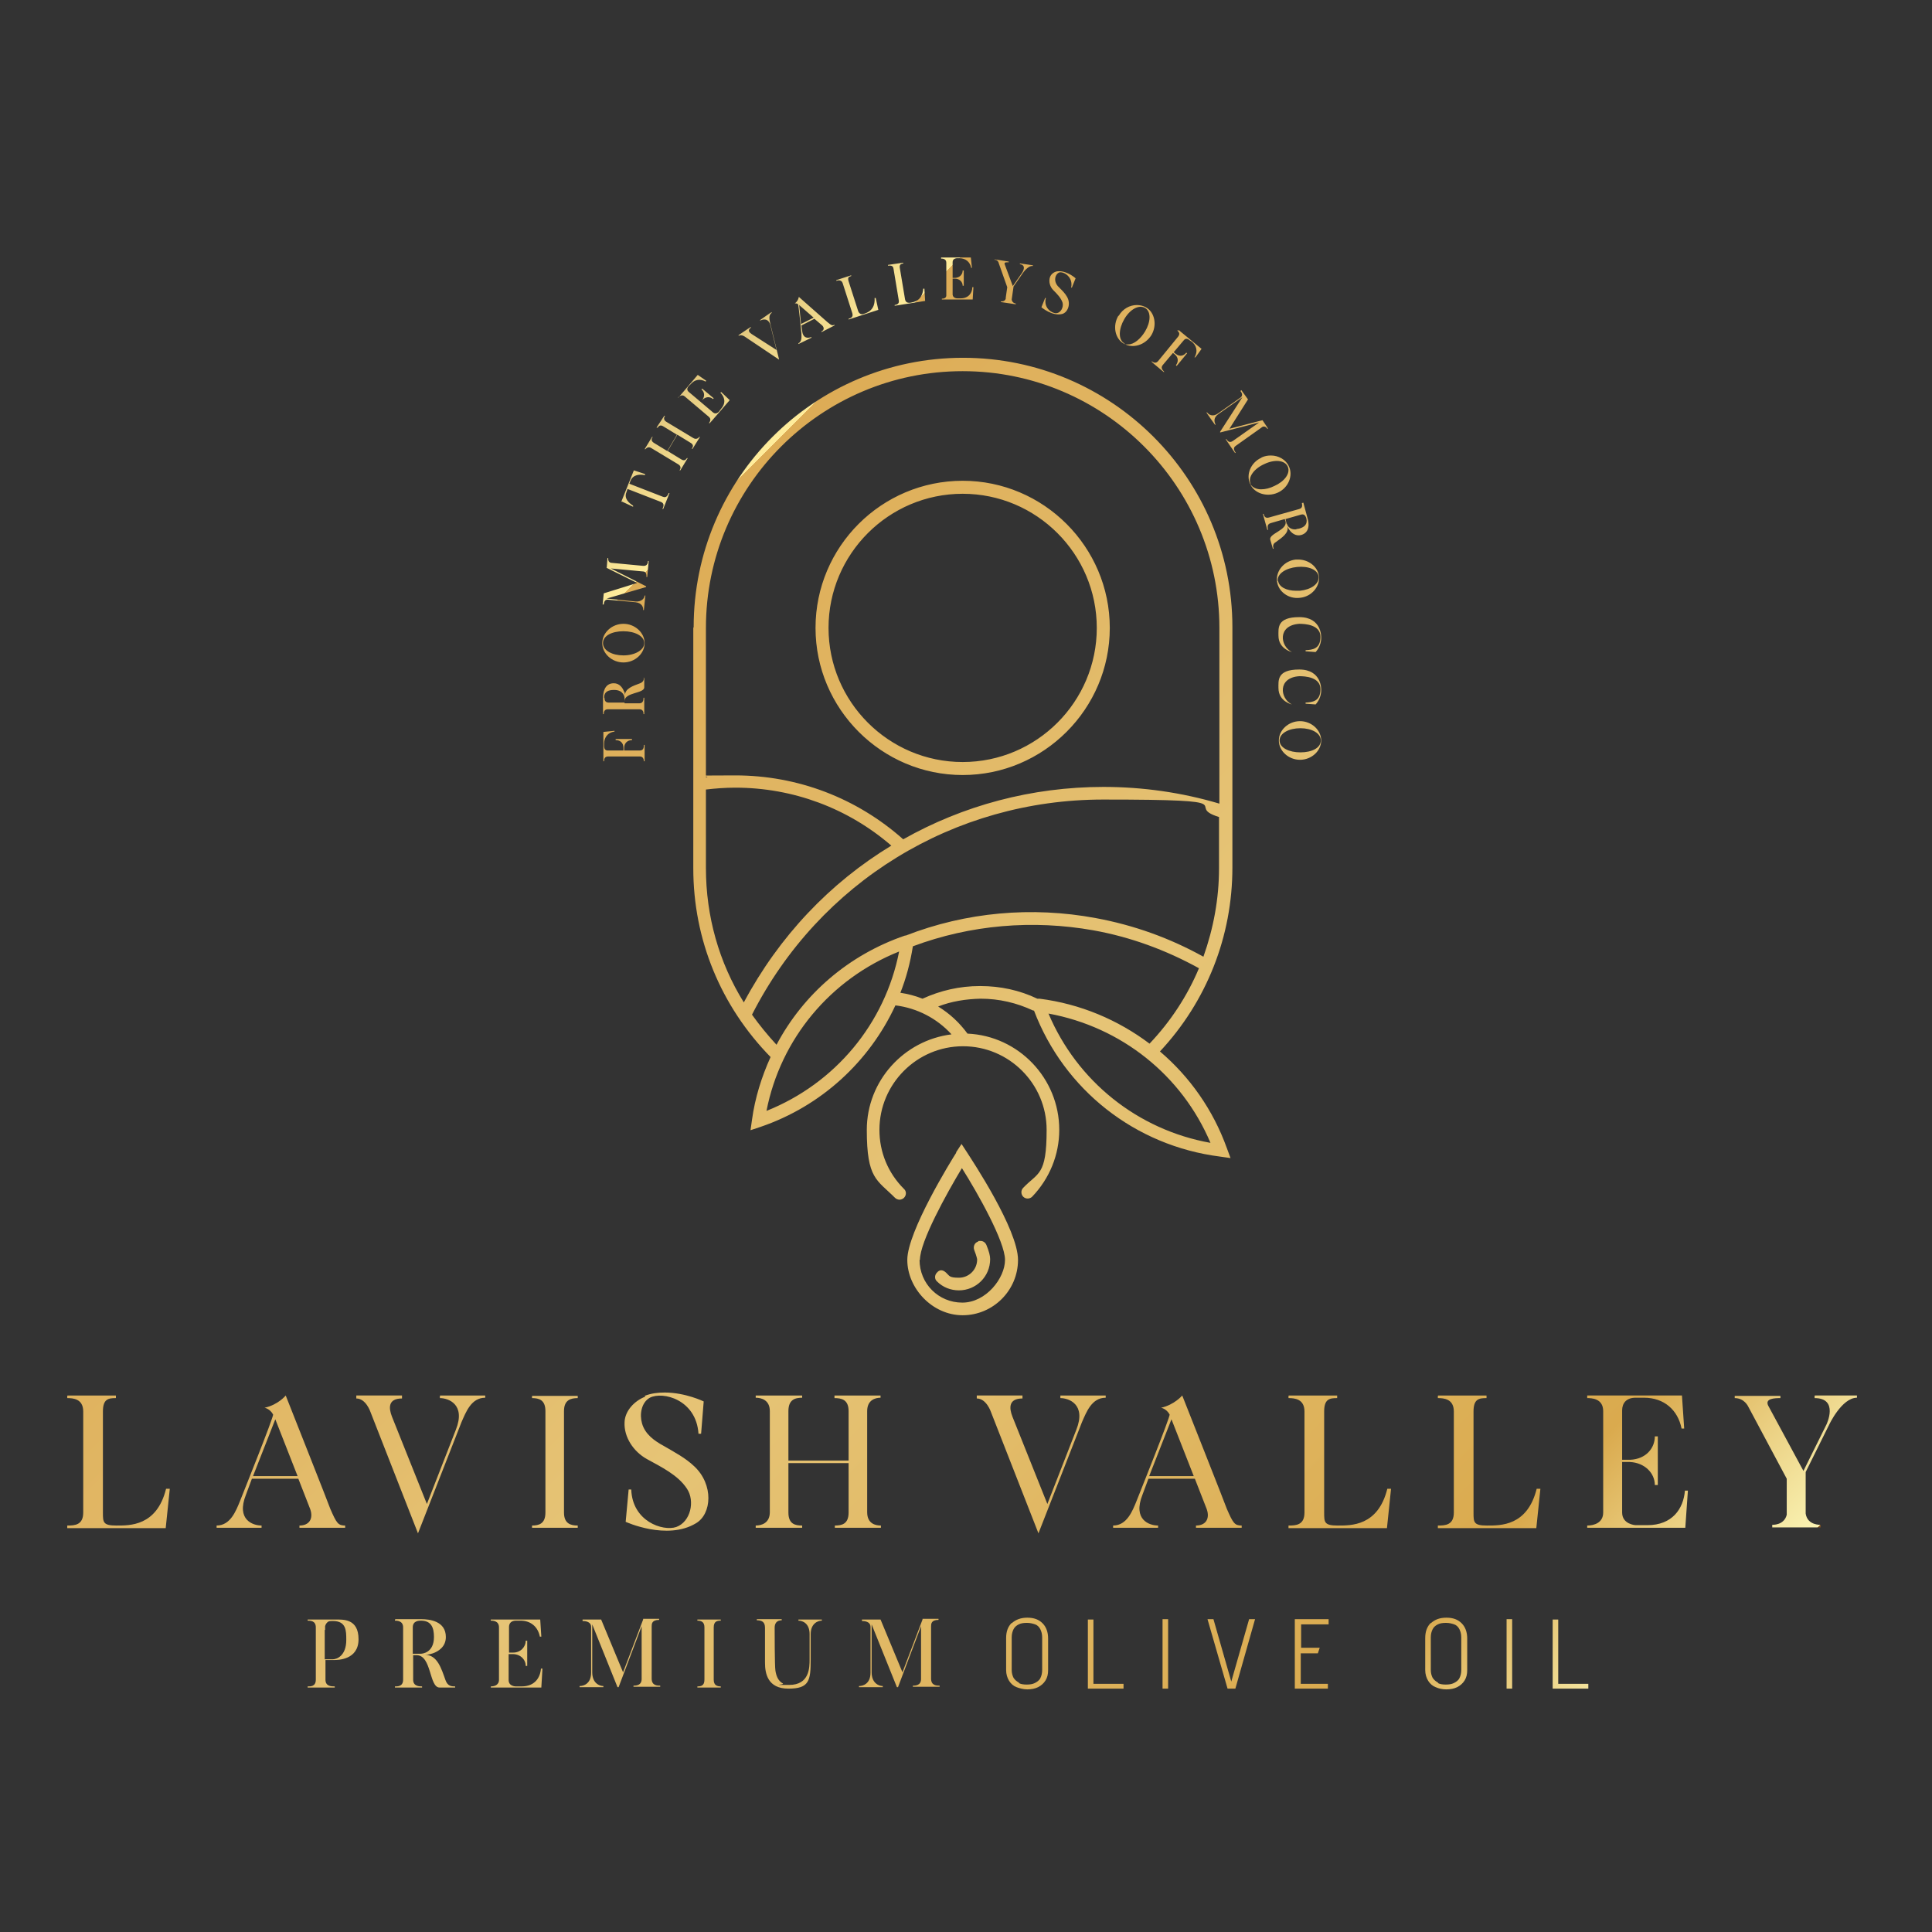<svg viewBox="0 0 520 520" version="1.1" xmlns:xlink="http://www.w3.org/1999/xlink" xmlns="http://www.w3.org/2000/svg" data-name="Laag 1" id="Laag_1">
  <rect x="0" y="0" width="520" height="520" fill="#333333" stroke="none"/>
  <defs>
    <style>
      .cls-1 {
        clip-path: url(#clippath);
      }

      .cls-2 {
        fill: none;
      }

      .cls-2, .cls-3 {
        stroke-width: 0px;
      }

      .cls-3 {
        fill: url(#linear-gradient);
      }
    </style>
    <clipPath id="clippath">
      <path d="M87.5,438.7c0-.3,0-.7,0-1,.1-.5.5-1.1,1-1.3.3-.1.7-.1,1.1-.1,3.6,0,3.6,2.6,3.6,5.1,0,4.3-2.6,5.2-3.6,5.2h-2.2v-7.9h0ZM82.8,435.9v.3c.7,0,2.2,0,2.2,1.8v14.1c0,1.9-1.5,1.8-2.2,1.8v.3h7.3v-.3c-.9,0-2.5,0-2.5-1.8v-5.3h2.2c1.1,0,6.7,0,6.7-5.6s-4.2-5.3-6.2-5.3h-7.4ZM111.1,438c0-1.8,1.7-1.8,2.2-1.8,2.8,0,3.5,1.9,3.5,4.4,0,4.3-3.2,4.5-3.5,4.5h-2.2v-7.1ZM106.3,435.9v.3c.5,0,2.2,0,2.2,1.8v14.1c0,1.9-1.6,1.8-2.2,1.8v.3h7.3v-.3c-.7,0-2.4,0-2.4-1.8v-6.6h1c4,.1,3.3,8.7,6.1,8.7h4.2v-.3c-.9,0-2,0-2.6-1.7-1.1-3.1-2.2-6.8-5.5-6.8.8,0,1.4-.2,2.1-.4,1.4-.5,3.5-1.7,3.5-4.4,0-4.3-4.4-4.8-6.6-4.8h-6.9ZM132.1,435.9v.3c.5,0,2.2,0,2.2,1.8v14.1c0,1.5-1.3,1.8-2.2,1.8v.3h13.6l.3-5.1h-.4c-.2,2.5-1.7,4.8-5.2,4.8h-1.6c0,0-1.9,0-1.9-1.7v-7h1.1c2.1,0,3.5,1.5,3.5,3.2h.4v-6.8h-.4c0,1.6-1.3,3.2-3.4,3.2h-1.1v-6.9c0-1,.6-1.7,1.9-1.7h1.2c2.8,0,4.7,1.7,5.2,4.3h.4l-.3-4.6h-13.2ZM173.1,435.9l-5.4,14.2-5.9-14.2h-5v.4c.4,0,2.3,0,2.3,1.6v12.3c0,2.9-1.9,3.6-3.1,3.6v.3h6.4v-.3c-1.1,0-3-.8-3-3.7v-12.9l6.8,16.9h.3l6.2-16.4v14.2c0,1.7-1.4,1.8-2.2,1.8v.3h7.2v-.3c-.8,0-2.3,0-2.3-1.9v-14c0-.7,0-1.8,2-1.8v-.3h-4.3ZM187.7,435.9v.3c1,0,1.9.3,1.9,1.8v14.1c0,1.6-.9,1.8-1.9,1.8v.3h6.3v-.3c-1,0-1.9-.3-1.9-1.8v-14.1c0-1.6.9-1.8,1.9-1.8v-.3h-6.3ZM214.9,435.9v.3c1.2,0,3,.8,3,3.6v6.8c0,2.2,0,6.9-5.5,6.9s-1.1,0-1.7-.4c-1.3-.7-1.8-2.1-2-3.5-.2-1.2-.2-10.4-.2-11.5s.5-2,1.9-2v-.3h-6.7v.3c1.3,0,2.2.4,2.2,2v9.4c0,2.9.7,7,6.3,7s6-2.1,6-7.9v-6.8c0-2.8,1.9-3.6,3-3.6v-.3h-6.4ZM248.3,435.9l-5.4,14.2-5.9-14.2h-5v.4c.4,0,2.3,0,2.3,1.6v12.3c0,2.9-1.9,3.6-3.1,3.6v.3h6.4v-.3c-1.1,0-3-.8-3-3.7v-12.9l6.8,16.9h.3l6.2-16.4v14.2c0,1.7-1.4,1.8-2.2,1.8v.3h7.2v-.3c-.8,0-2.3,0-2.3-1.9v-14c0-.7,0-1.8,2-1.8v-.3h-4.3ZM292.8,435.8v18.7h9.6v-1.3h-8.1v-17.3h-1.5ZM312.9,454.5h1.5v-18.7h-1.5v18.7ZM336.2,435.8l-4.8,16.8-4.8-16.8h-1.6l5.4,18.7h2.1l5.3-18.7h-1.6ZM348.5,435.8v18.7h8.9v-1.3h-7.3v-8.2h4.6l.5-1.5h-5v-6.3h7.4v-1.4h-8.9ZM405.5,454.5h1.5v-18.7h-1.5v18.7ZM417.9,435.8v18.7h9.6v-1.3h-8.1v-17.3h-1.5ZM274.3,452.9c-.6-.3-1.1-.7-1.5-1.3-.3-.6-.5-1.3-.5-2.1v-8.8c0-.9.2-1.6.5-2.2s.8-1,1.4-1.3c.6-.3,1.3-.4,2.2-.4s1.6.2,2.2.4,1.1.7,1.4,1.3c.3.6.5,1.3.5,2.2v8.8c0,.9-.2,1.6-.5,2.2-.3.6-.9,1-1.5,1.3-.6.3-1.3.4-2.2.4-.8,0-1.5-.1-2.1-.4M272.3,436.8c-1,1-1.5,2.3-1.5,4.1v8.6c0,1.1.3,2.1.8,2.9.5.8,1.2,1.4,2,1.7s1.8.6,2.9.6,2.1-.2,2.9-.6,1.5-1,2-1.8.7-1.7.7-2.8v-8.5c0-1.7-.5-3.1-1.5-4.1s-2.3-1.5-4.1-1.5c-1.7,0-3.1.5-4.2,1.5M387.1,452.9c-.6-.3-1.1-.7-1.5-1.3-.3-.6-.5-1.3-.5-2.1v-8.8c0-.9.2-1.6.5-2.2s.8-1,1.4-1.3c.6-.3,1.3-.4,2.2-.4s1.6.2,2.2.4,1.1.7,1.4,1.3c.3.6.5,1.3.5,2.2v8.8c0,.9-.2,1.6-.5,2.2s-.9,1-1.5,1.3c-.6.3-1.3.4-2.2.4-.8,0-1.5-.1-2.1-.4M385.1,436.8c-1,1-1.5,2.3-1.5,4.1v8.6c0,1.1.3,2.1.8,2.9.5.8,1.2,1.4,2,1.7.9.4,1.8.6,2.9.6s2.1-.2,2.9-.6,1.5-1,2-1.8.7-1.7.7-2.8v-8.5c0-1.7-.5-3.1-1.5-4.1s-2.3-1.5-4.1-1.5c-1.8,0-3.1.5-4.2,1.5M18.1,375.7v.6c1.6,0,4.3.2,4.3,3.6v27.2c0,3.4-2.3,3.5-4.3,3.5v.7h26.5l1.1-10.6h-1c-2.5,10.1-9.8,9.9-13.4,9.9s-3.6-.9-3.6-3.5v-27.2c0-3.4,1.5-3.6,3.5-3.6v-.7h-13ZM118.4,375.7v.6c2.3,0,7,1.7,4.3,8.5l-7.8,20-9.4-23.5c-.9-2.3-1.1-4.9,2.7-4.9v-.8h-12.3v.8c2.6,0,3.8,3.6,3.8,3.6l12.8,32.7,11.7-29.9c1.2-2.7,2.6-6.6,6.4-6.6v-.6h-12.1ZM143.2,375.7v.6c1.9,0,3.6.5,3.6,3.5v27.3c0,3-1.7,3.5-3.6,3.5v.6h12.3v-.6c-1.9,0-3.7-.5-3.7-3.5v-27.3c0-3,1.8-3.5,3.7-3.5v-.6h-12.3ZM224.6,375.7v.6c1.9,0,3.8.4,3.8,3.5v13.3h-16.2v-13.3c0-3.1,1.8-3.6,3.7-3.6v-.6h-12.5v.6c1.5,0,3.8.6,3.8,3.6v27.2c0,3-2.3,3.6-3.8,3.6v.6h12.5v-.6c-1.9,0-3.7-.4-3.7-3.5v-13.3h16.2v13.3c0,3.1-1.8,3.5-3.7,3.5v.6h12.4v-.6c-1.5,0-3.7-.5-3.7-3.6v-27.2c0-3,2.2-3.6,3.6-3.6v-.6h-12.4ZM285.4,375.7v.6c2.3,0,7,1.7,4.3,8.5l-7.8,20-9.4-23.5c-.9-2.3-1.1-4.9,2.7-4.9v-.8h-12.3v.8c2.6,0,3.8,3.6,3.8,3.6l12.8,32.7,11.7-29.9c1.2-2.7,2.6-6.6,6.4-6.6v-.6h-12.2ZM346.8,375.7v.6c1.6,0,4.3.2,4.3,3.6v27.2c0,3.4-2.3,3.5-4.3,3.5v.7h26.5l1.1-10.6h-1c-2.5,10.1-9.8,9.9-13.4,9.9s-3.6-.9-3.6-3.5v-27.2c0-3.4,1.5-3.6,3.5-3.6v-.7h-13ZM387,375.7v.6c1.6,0,4.3.2,4.3,3.6v27.2c0,3.4-2.3,3.5-4.3,3.5v.7h26.5l1.1-10.6h-1c-2.5,10.1-9.8,9.9-13.4,9.9s-3.6-.9-3.6-3.5v-27.2c0-3.4,1.5-3.6,3.5-3.6v-.7h-13ZM427.2,375.7v.6c1,0,4.3,0,4.3,3.5v27.3c0,2.8-2.5,3.5-4.3,3.5v.6h26.4l.7-10h-.8c-.4,4.9-3.4,9.3-10.1,9.3h-3.2c0,0-3.6-.2-3.6-3.4v-13.6h2.1c4,.2,6.7,3,6.7,6.2h.8v-13.1h-.8c0,3.2-2.4,6.1-6.6,6.3h-2.2v-13.3c0-1.9,1.1-3.4,3.6-3.4h2.3c5.4,0,9.1,3.3,10.1,8.3h.7l-.6-8.9h-25.5ZM488.4,375.7v.6c6.6,0,3.2,7.1,3.2,7.1l-6.2,12.5-9.5-17.6c-.9-1.9,1.7-2,3.3-2v-.6h-12.3v.6c2.6,0,3.6,2.2,3.7,2.4l10.3,19.3v8.9c0,.3,0,.6,0,.8-.7,2.9-3.9,2.7-3.9,2.7v.7h13v-.7s-3.5.2-4-3v-11.2l6.3-12.7s3.4-7.3,7.5-7.3v-.6h-11.3ZM74.1,382l6,15.3h-12l6-15.3ZM71.2,378.9s1.4.2,2.3,1.8c.3.4-8.6,22.5-8.9,23.3-1.1,2.7-2.6,6.6-6.3,6.6v.6h12.1v-.6c-2.3,0-6.9-1.5-4.2-8.3l1.6-4.3h12.5l3.2,8.2c.9,2.6-.3,4.4-2.9,4.4v.6h12.3v-.6c-1.9,0-2.3-.6-4-4.5,0-.2-12-30.5-12-30.5,0,0-2,2.5-5.7,3.3M315.3,382l6,15.3h-12l6-15.3ZM312.5,378.9s1.4.2,2.3,1.8c.3.4-8.6,22.5-8.9,23.3-1.1,2.7-2.6,6.6-6.3,6.6v.6h12.1v-.6c-2.3,0-6.9-1.5-4.2-8.3l1.6-4.3h12.5l3.2,8.2c.9,2.6-.3,4.4-2.9,4.4v.6h12.3v-.6c-1.9,0-2.3-.6-4-4.5,0-.2-12-30.5-12-30.5,0,0-2.1,2.5-5.7,3.3M173.7,375.9c-2.9,1.1-5.5,3.8-5.6,6.9-.2,4,2.4,7.9,6,9.9,3.8,2.1,8.4,4.3,10.8,8,2.2,3.3,1,8.9-2.9,10.3-3.6,1.2-11.8-1.5-12.1-10.1h-.7l-.8,8.7s11.1,5.1,18.9.4c4.3-2.5,4.8-10.4-.4-15.3-2.4-2.3-5.3-3.8-8.2-5.5-2.6-1.4-5.1-3.2-5.9-6.1-.7-2.4-.2-5.6,2.1-6.9,3.5-1.8,12.5.5,13.1,9.7h.7l.7-8.7s-4.9-2.4-10.5-2.4c-1.8,0-3.6.2-5.4.9M263.2,334.2c-.9.3-1.3,1.3-1,2.2.7,1.8.8,2.5.8,2.6,0,2.7-2.2,4.9-4.9,4.9s-2.5-.5-3.5-1.4-1.8-.7-2.4,0c-.7.7-.7,1.8,0,2.4,1.6,1.6,3.7,2.4,5.9,2.4,4.6,0,8.4-3.7,8.4-8.4,0-.9-.3-2.1-1-3.8-.3-.7-.9-1.1-1.6-1.1s-.4,0-.6.1M247.6,339.1c0-4.9,7.2-17.9,11.3-24.7,4.3,6.8,11.6,19.8,11.6,24.7s-5.1,11.5-11.5,11.5-11.5-5.1-11.5-11.5M257.4,310.2c-1.4,2.2-13.2,21.3-13.2,28.9s6.7,14.9,14.9,14.9,14.9-6.7,14.9-14.9-12.3-26.7-13.7-28.9l-1.5-2.3-1.5,2.3ZM162.4,196.9v8h.2c0-.4,0-1.3,1.1-1.3h8.5c.9,0,1.1.8,1.1,1.3h.2v-4.4h-.2c0,.7-.1,1.5-1.1,1.5h-4.2v-.7c0-1.3.9-2.1,2.1-2.1v-.3h-4.4v.3c1.1,0,2.1.6,2.1,2.1v.7h-4.2c-.6,0-1-.3-1-1.2v-.7c0-1.3.7-2.9,2.8-3.2v-.2l-3,.3ZM344.4,199.3c0-2,2.6-3.3,5.6-3.3s5.5,1.3,5.5,3.3-2.4,3.2-5.5,3.2c-3,0-5.6-1.2-5.6-3.2M344.2,199.3c0,2.8,2.6,5.2,5.7,5.2s5.7-2.4,5.7-5.2-2.6-5.2-5.7-5.2-5.7,2.4-5.7,5.2M162.6,187.8c0-1.7,1.2-2.1,2.7-2.1,2.6,0,2.8,2,2.8,2.1v1.3h-4.3c-1.1,0-1.1-1-1.1-1.3M173.3,182.3c0,.5,0,1.2-1,1.6-1.9.7-4.1,1.4-4.1,3.3,0-.5,0-.8-.3-1.2-.3-.8-1.1-2.1-2.7-2.1-2.6,0-2.9,2.7-2.9,4v4.3h.2c0-.3,0-1.3,1.1-1.3h8.5c1.1,0,1.1,1,1.1,1.3h.2v-4.4h-.2c0,.4,0,1.5-1.1,1.5h-4v-.6c0-2.4,5.3-2,5.3-3.7v-2.5h-.2ZM344.1,185.2c0,3.6,3.6,4.4,3.6,4.4-3.2-1.6-3.9-7.2,2-7.6,1.5,0,5.7.2,5.7,3.5s-2.2,3.5-4,3.6v.3l2.7.2s1.6-1.6,1.5-4c0,0,.2-5.4-5.9-5.4s-5.6,3-5.6,5.1M162.3,173.1c0-2,2.4-3.2,5.5-3.2s5.6,1.3,5.6,3.2-2.6,3.3-5.6,3.3-5.5-1.3-5.5-3.3M162.1,173.1c0,2.8,2.6,5.2,5.7,5.2s5.7-2.4,5.7-5.2-2.6-5.2-5.7-5.2-5.7,2.4-5.7,5.2M344.1,171.1c0,3.6,3.6,4.4,3.6,4.4-3.2-1.6-3.9-7.2,2-7.6,1.5,0,5.7.2,5.7,3.5s-2.2,3.5-4,3.6v.3l2.7.2s1.6-1.6,1.5-4c0,0,.2-5.4-5.9-5.4s-5.6,3-5.6,5.1M343.9,156.4c-.2-2,2.2-3.5,5.2-3.8s5.6.7,5.8,2.6c.2,2-2.1,3.5-5,3.8-.4,0-.8,0-1.1,0-2.5,0-4.6-1-4.8-2.7M348.8,150.6c-3.1.3-5.4,3-5.1,5.8.3,2.8,3.1,4.9,6.2,4.5,3.1-.3,5.4-3,5.1-5.8-.3-2.5-2.7-4.5-5.6-4.5-.2,0-.4,0-.7,0M163.2,152.8l8.3,4.1-9,2.8-.3,3h.3c0-.2.1-1.4,1.1-1.3l7.5.7c1.7.2,2.1,1.4,2,2.1h.2s.4-3.9.4-3.9h-.2c0,.6-.7,1.7-2.4,1.6l-7.8-.8,10.6-3.1v-.2s-9.5-4.8-9.5-4.8l8.6.8c1,0,1,.9,1,1.5h.2s.4-4.3.4-4.3h-.2c0,.4-.1,1.4-1.3,1.3l-8.4-.8c-.4,0-1.1-.2-1-1.3h-.2s-.2,2.6-.2,2.6ZM346.3,141l-.3-1.3,4.2-1.2c1-.3,1.3.7,1.4,1,.4,1.6-.5,2.4-2,2.8-.4,0-.8.2-1,.2-1.7,0-2.2-1.3-2.2-1.5M350.4,135.4c0,.3.4,1.3-.7,1.6l-8.2,2.3c-1.1.3-1.3-.6-1.4-1h-.2c0,0,1.2,4.3,1.2,4.3h.2c-.1-.5-.4-1.5.7-1.8l3.8-1.1.2.6c.6,2.4-4.6,3.3-4.1,5l.7,2.4h.2c-.2-.6-.3-1.3.6-1.8,1.6-1.2,3.6-2.4,3.1-4.3.2.4.3.8.6,1.1.5.7,1.6,1.7,3.1,1.3,2.5-.7,2.1-3.4,1.7-4.6l-1.1-4.1h0ZM223,169c0-19.9,16.2-36.1,36.1-36.1s36.1,16.2,36.1,36.1-16.2,36.1-36.1,36.1c-19.9,0-36.1-16.2-36.1-36.1M219.5,169c0,21.8,17.8,39.6,39.6,39.6s39.6-17.8,39.6-39.6-17.8-39.6-39.6-39.6c-21.8,0-39.6,17.7-39.6,39.6M167.4,135l3,1.4v-.3c-1.1-.7-2.5-1.9-1.8-3.6l.3-.9,9,3.5c1,.4.7,1.2.4,1.9h.2c0,0,1.7-4.3,1.7-4.3h-.2c-.3.6-.6,1.4-1.6,1l-9-3.5.3-.8c.7-1.7,2.5-1.8,3.9-1.5v-.3c.1,0-3-1-3-1l-3.4,8.5ZM336.6,130.2c-.8-1.8,1-4.1,3.7-5.3,2.7-1.3,5.5-1.1,6.3.7.8,1.8-.9,4-3.6,5.2-1.2.6-2.4.9-3.6.9s-2.4-.5-2.9-1.5M339.5,123.2c-2.9,1.3-4.2,4.6-3,7.1,1.1,2.5,4.5,3.6,7.4,2.3,2.9-1.3,4.2-4.6,3-7.1-.8-1.8-2.8-2.9-4.8-2.9-.8,0-1.6.1-2.5.5M176.8,115.1h.2c.3-.4.7-.9,1.6-.3l3.6,2.2-2.6,4.4-3.6-2.2c-.8-.5-.7-1.1-.3-1.6h-.2c0,0-2,3.3-2,3.3h.2c.3-.3.8-.8,1.6-.3l7.3,4.4c.8.5.6,1.2.3,1.6h.2c0,0,2-3.3,2-3.3h-.2c-.3.4-.7.9-1.6.3l-3.6-2.2,2.6-4.4,3.6,2.2c.8.5.7,1,.3,1.6h.2c0,0,2-3.2,2-3.2h-.2c-.2.3-.8.8-1.6.3l-7.3-4.4c-.8-.5-.6-1.2-.3-1.6h-.2c0,0-2.1,3.2-2.1,3.2ZM333.9,105.3c.2.2.8,1.1,0,1.7l-6.1,4.3c-1.4,1-2.5.3-2.9-.3h-.2c0,.1,2.3,3.3,2.3,3.3h.2c-.4-.7-.7-1.9.8-2.9l6.4-4.5-6,9.3v.2c.1,0,10.5-2.7,10.5-2.7l-7.1,5c-.9.6-1.4,0-1.7-.5h-.2c0,.1,2.5,3.7,2.5,3.7h.2c-.3-.5-.9-1.3,0-1.9l6.9-4.9c.3-.3,1-.6,1.6.3h.2c0-.1-1.5-2.3-1.5-2.3l-8.9,2.3,5-7.9-1.8-2.5-.2.2ZM182.4,106.9h.2c.2-.1.9-.9,1.7-.2l6.5,5.5c.7.6.3,1.3,0,1.7h.2c0,.1,5.4-6.2,5.4-6.2l-2.3-2.2-.2.2c1.1,1.1,1.6,2.7.2,4.3l-.6.8s-.8.9-1.6.2l-3.3-2.8.4-.5c.9-1,2.1-1,2.9-.3l.2-.2-3.1-2.6-.2.2c.8.7,1,1.8.2,2.9l-.4.5-3.2-2.7c-.5-.4-.6-1,0-1.6l.5-.5c1.1-1.3,2.6-1.5,4-.7l.2-.2-2.3-1.6-5.2,6.1ZM282.2,272.8c19.6,3.6,35.9,16.6,43.6,34.8-19.6-3.5-35.9-16.6-43.6-34.8M242,256.1c-3.8,19.4-17.2,35.5-35.7,42.9,3.8-19.4,17.2-35.5,35.7-42.9M242.3,267.3c1.6-4,2.7-8.2,3.4-12.6,15.5-5.8,32.3-7.2,48.6-4.3,10,1.8,19.5,5.3,28.4,10.2-3.1,7.4-7.6,14.3-13.3,20.3-8.5-6.4-18.6-10.7-29.6-12.1h-.6c-4.8-2.3-10-3.4-15.3-3.4h-.2c-5.4,0-10.6,1.2-15.4,3.4-2-.8-4-1.3-6-1.6M202.4,273.1c18.2-35.7,54.3-57.9,94.5-57.9s21.1,1.6,31.2,4.7v13.8c0,8.2-1.5,16.2-4.2,23.8-9-5-18.7-8.5-29-10.4-17.2-3.2-34.9-1.6-51.1,4.7h0s-.2,0-.2,0c-15.2,5.2-27.4,15.8-34.6,29.4-2.4-2.6-4.6-5.3-6.6-8.1M190,233.7v-21.2c2.6-.3,5.2-.5,7.9-.5,15.5,0,30.3,5.5,42,15.6-16.5,10-30.2,24.4-39.7,42.2-6.7-10.8-10.2-23.2-10.2-36.2M190,169c0-38.1,31-69.1,69.1-69.1s69.1,31,69.1,69.1v47.3c-10.1-3-20.6-4.5-31.2-4.5-19.3,0-37.8,5-53.9,14.1-12.5-11.1-28.4-17.2-45.2-17.2s-5.3.2-7.9.5v-40.1h0ZM186.6,169v64.7c0,19.2,7.4,37.1,20.8,50.8-2.4,5.3-4.2,11-5,16.9l-.4,2.8,2.7-.9c16.4-5.6,29.3-17.6,36.3-32.7,5.8.7,11.2,3.5,15.1,7.8-12.8,1.6-22.8,12.5-22.8,25.7s2.7,13.4,7.6,18.3c.3.3.8.5,1.2.5s.9-.2,1.2-.5c.7-.7.7-1.8,0-2.4-4.3-4.3-6.6-9.9-6.6-15.9,0-12.4,10.1-22.5,22.5-22.5s22.5,10.1,22.5,22.5-2.3,11.4-6.3,15.6c-.7.7-.6,1.8,0,2.4.7.7,1.8.6,2.4,0,4.7-4.9,7.3-11.3,7.3-18,0-13.9-11-25.3-24.7-25.9-2.2-3-4.8-5.4-7.9-7.3,3.6-1.4,7.4-2,11.4-2.1,5,0,9.7,1.1,14.2,3.2h0c0,0,.1,0,.2,0h0c8.1,21.3,27.2,36.4,50.1,39.3l2.8.4-1-2.7c-3.7-10.3-10-19.2-18-26,12.6-13.5,19.5-31,19.5-49.5v-64.7c0-40-32.5-72.5-72.5-72.5-40,0-72.5,32.5-72.5,72.5M316.8,88.9c.3.3,1,.8.3,1.7l-5.4,6.6c-.6.7-1.3.4-1.7,0v.2c-.1,0,3.3,2.8,3.3,2.8v-.2c-.4-.4-1-1-.3-1.8l2.7-3.2.5.4c1,.8,1,2,.3,2.9l.2.2,2.8-3.4-.2-.2c-.7.9-1.8,1.2-2.9.3l-.5-.4,2.7-3.2c.4-.5.9-.6,1.6,0l.6.4c1,.8,1.8,2.3.7,4.2h.2c0,.1,1.7-2.3,1.7-2.3l-6.2-5.1v.2ZM204.6,86.1v.2c.7-.4,2.3-.8,2.8,1.4l1.6,6.5-6.7-4.3c-.6-.4-1.2-1-.2-1.7v-.2c-.1,0-3.3,2.2-3.3,2.2v.2c.8-.5,1.8.3,1.8.3l9.1,6.1-2.4-9.8c-.2-.9-.5-2.2.4-2.8v-.2c-.1,0-3.2,2.2-3.2,2.2ZM302.6,92.4c-1.7-1-1.5-3.9,0-6.5s3.9-4,5.6-3c1.7,1,1.5,3.8,0,6.3-1.2,2-3,3.5-4.5,3.5s-.8,0-1.1-.3M301,85c-1.6,2.7-.9,6.2,1.5,7.5,2.4,1.4,5.7.4,7.4-2.3,1.6-2.7.9-6.2-1.5-7.5-.7-.4-1.6-.6-2.4-.6-1.9,0-3.8,1-4.9,2.9M215.1,82.1l3.9,3.4-3.4,1.7-.5-5.1ZM213.9,81.7s.4-.2.9.2c.1,0,.9,7.5.9,7.8,0,.9.2,2.2-.8,2.7v.2c0,0,3.5-1.7,3.5-1.7v-.2c-.7.3-2.3.6-2.5-1.7l-.2-1.4,3.5-1.8,2.1,1.8c.6.6.5,1.3-.2,1.6v.2c0,0,3.5-1.8,3.5-1.8v-.2c-.6.3-.8.2-1.9-.7,0,0-7.7-6.8-7.7-6.8,0,0-.1,1-1,1.7M225.1,75.4v.2c.5-.2,1.4-.3,1.7.6l2.6,8.1c.3,1-.3,1.3-1,1.5v.2c0,0,8-2.6,8-2.6l-.7-3.2h-.3c.2,3.3-2,4-3,4.3-.5.2-1.1,0-1.4-.7l-2.6-8.1c-.3-1,0-1.2.7-1.4v-.2c0,0-4,1.3-4,1.3ZM284.9,73c-1,0-2,.7-2.3,1.6-.4,1.2,0,2.6.9,3.5,1,1,2.1,2.1,2.5,3.4.3,1.2-.5,2.8-1.8,2.8-1.2,0-3.4-1.5-2.7-4.1h-.2c0,0-1,2.5-1,2.5,0,0,2.9,2.5,5.6,1.8,1.5-.4,2.4-2.7,1.3-4.6-.5-.9-1.2-1.6-2-2.4-.7-.6-1.2-1.4-1.2-2.3s.5-1.7,1.2-1.9c1.2-.2,3.7,1.3,3.1,4.1h.2c0,0,1-2.5,1-2.5,0,0-2.1-1.9-4.4-1.9-.1,0-.2,0-.3,0M239,71.3v.2c.5,0,1.4-.2,1.5.9l1.4,8.4c.2,1-.5,1.2-1.1,1.3v.2s8.2-1.3,8.2-1.3l-.2-3.3h-.3c-.3,3.3-2.5,3.6-3.6,3.8-.5,0-1.1,0-1.3-.9l-1.4-8.4c-.2-1,.3-1.2.9-1.3v-.2s-4.1.6-4.1.6ZM267.8,69.9c.8.1,1,.8,1,.9l2.3,6.5-.4,2.8c0,0,0,.2,0,.3-.3.9-1.3.7-1.3.7v.2s4,.6,4,.6v-.2s-1-.1-1.1-1.1l.5-3.5,2.5-3.6s1.4-2.1,2.7-1.9v-.2s-3.5-.5-3.5-.5v.2c2,.3.6,2.3.6,2.3l-2.5,3.6-2.2-5.9c-.2-.6.6-.5,1.1-.5v-.2s-3.8-.6-3.8-.6v.2ZM253.3,69.4v.2c.3,0,1.4,0,1.4,1.1v8.6c.1.9-.6,1.1-1.2,1.1v.2h8.3c0-.1.2-3.3.2-3.3h-.3c0,1.5-1,3-3.1,3h-1s-1.1,0-1.2-1v-4.3c0,0,.6,0,.6,0,1.3,0,2.1.9,2.1,1.9h.3v-4.1h-.3c0,1-.7,1.9-2,2h-.7v-4.2c0-.6.3-1,1.1-1.1h.7c1.7,0,2.9,1,3.2,2.6h.2l-.3-2.8h-8Z" class="cls-2"></path>
    </clipPath>
    <linearGradient gradientUnits="userSpaceOnUse" gradientTransform="translate(-1237146.5 1907355.7) rotate(44.7) scale(2017.3)" y2="-1103.5" x2="-228.8" y1="-1103.5" x1="-229.1" id="linear-gradient">
      <stop stop-color="#c79647" offset="0"></stop>
      <stop stop-color="#8d5623" offset="0"></stop>
      <stop stop-color="#ffed9c" offset=".2"></stop>
      <stop stop-color="#ddac56" offset=".2"></stop>
      <stop stop-color="#e6c476" offset=".5"></stop>
      <stop stop-color="#daaa4e" offset=".8"></stop>
      <stop stop-color="#faf3b3" offset=".9"></stop>
      <stop stop-color="#8a5723" offset=".9"></stop>
      <stop stop-color="#c8973e" offset="1"></stop>
    </linearGradient>
  </defs>
  <g class="cls-1">
    <polygon points="256.4 -171.4 692.4 260 261.4 695.5 -174.6 264 256.4 -171.4" class="cls-3"></polygon>
  </g>
</svg>